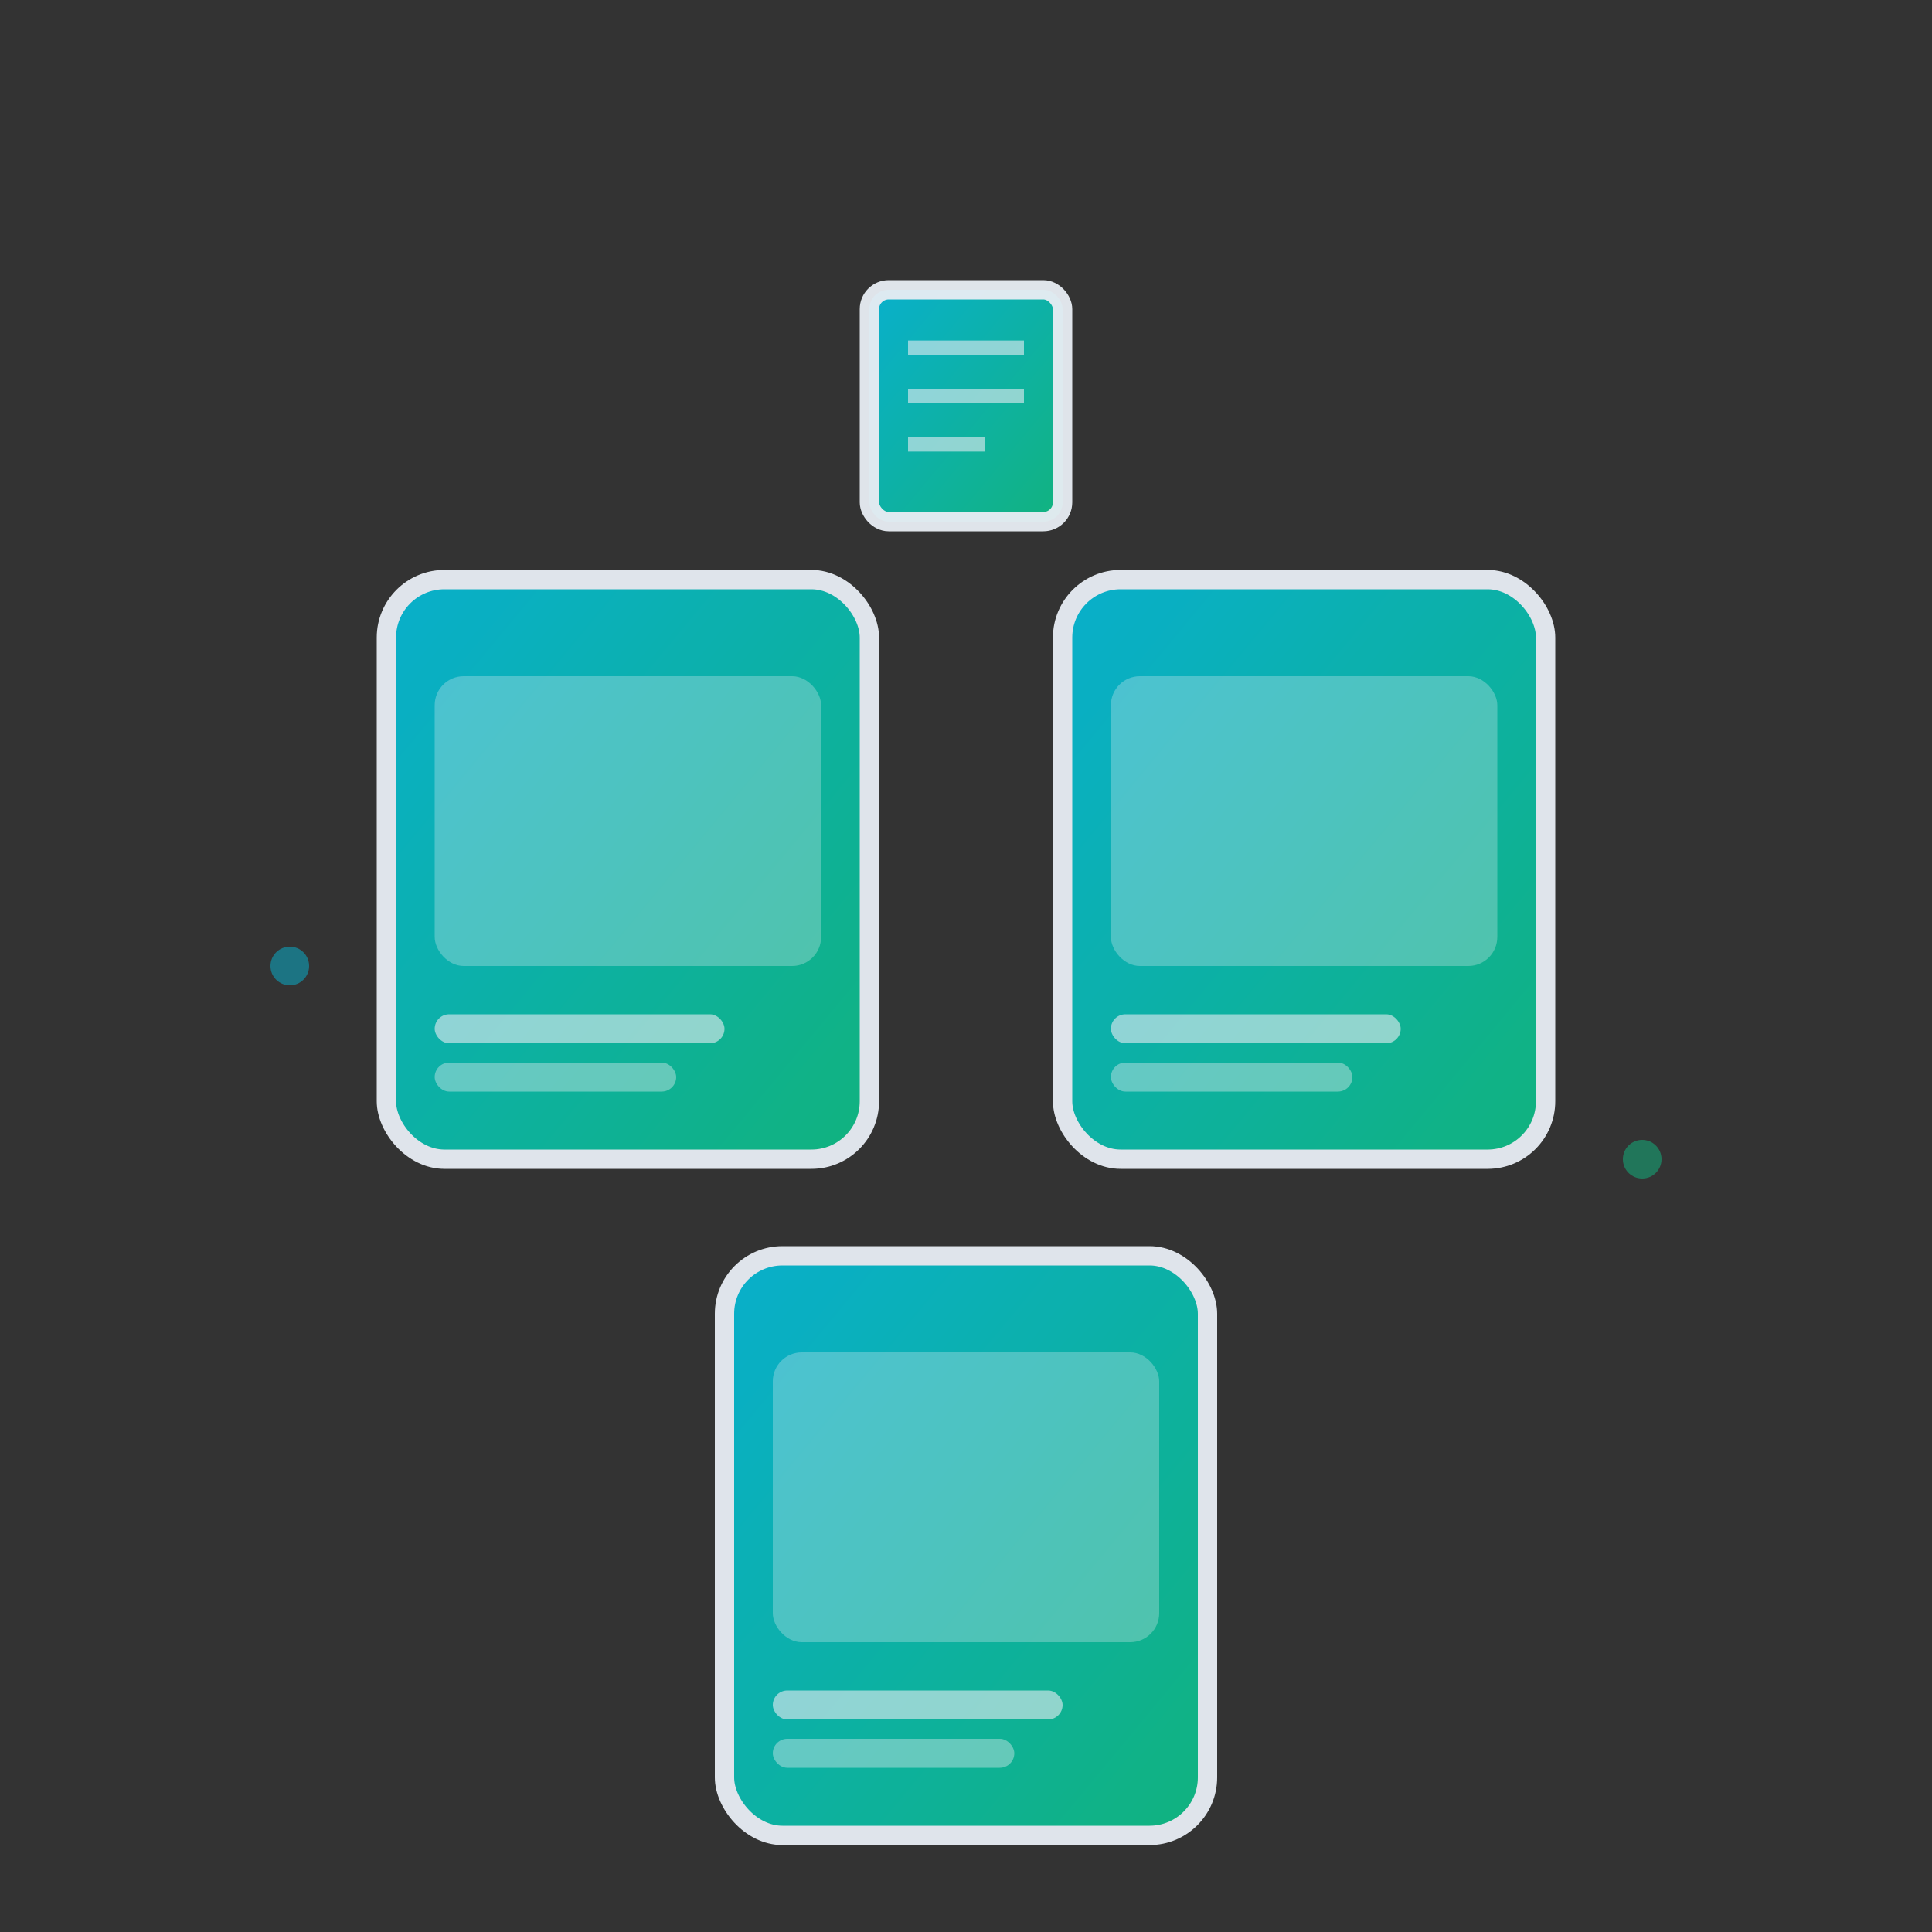 <svg viewBox="0 0 200 200" xmlns="http://www.w3.org/2000/svg" fill="none">
  <rect x="0" y="0" width="200" height="200" fill="#333333" stroke="none"/>
  <defs>
    <linearGradient id="grad-catalog" x1="0%" y1="0%" x2="100%" y2="100%">
      <stop offset="0%" style="stop-color:#06B6D4;stop-opacity:1" />
      <stop offset="100%" style="stop-color:#10B981;stop-opacity:1" />
    </linearGradient>
  </defs>
  
  <!-- Catálogo de productos -->
  <g class="catalog-grid">
    <!-- Tarjeta 1 -->
    <rect x="40" y="60" width="50" height="60" rx="6" fill="url(#grad-catalog)" stroke="#E8EDF4" stroke-width="2" opacity="0.95">
      <animate attributeName="opacity" values="0.95;0.7;0.95" dur="3s" repeatCount="indefinite"/>
    </rect>
    <rect x="45" y="70" width="40" height="30" rx="3" fill="#E8EDF4" opacity="0.3"/>
    <rect x="45" y="105" width="30" height="3" rx="1.5" fill="#E8EDF4" opacity="0.6"/>
    <rect x="45" y="110" width="25" height="3" rx="1.5" fill="#E8EDF4" opacity="0.4"/>
    
    <!-- Tarjeta 2 -->
    <rect x="110" y="60" width="50" height="60" rx="6" fill="url(#grad-catalog)" stroke="#E8EDF4" stroke-width="2" opacity="0.95">
      <animate attributeName="opacity" values="0.95;0.7;0.95" dur="3s" begin="0.5s" repeatCount="indefinite"/>
    </rect>
    <rect x="115" y="70" width="40" height="30" rx="3" fill="#E8EDF4" opacity="0.3"/>
    <rect x="115" y="105" width="30" height="3" rx="1.5" fill="#E8EDF4" opacity="0.6"/>
    <rect x="115" y="110" width="25" height="3" rx="1.5" fill="#E8EDF4" opacity="0.4"/>
    
    <!-- Tarjeta 3 -->
    <rect x="75" y="130" width="50" height="60" rx="6" fill="url(#grad-catalog)" stroke="#E8EDF4" stroke-width="2" opacity="0.95">
      <animate attributeName="opacity" values="0.95;0.7;0.95" dur="3s" begin="1s" repeatCount="indefinite"/>
    </rect>
    <rect x="80" y="140" width="40" height="30" rx="3" fill="#E8EDF4" opacity="0.3"/>
    <rect x="80" y="175" width="30" height="3" rx="1.5" fill="#E8EDF4" opacity="0.6"/>
    <rect x="80" y="180" width="25" height="3" rx="1.5" fill="#E8EDF4" opacity="0.4"/>
  </g>
  
  <!-- Icono de catálogo central -->
  <g transform="translate(90, 30)">
    <rect x="0" y="0" width="20" height="24" rx="2" fill="url(#grad-catalog)" stroke="#E8EDF4" stroke-width="2" opacity="0.95"/>
    <line x1="4" y1="6" x2="16" y2="6" stroke="#E8EDF4" stroke-width="1.5" opacity="0.6"/>
    <line x1="4" y1="11" x2="16" y2="11" stroke="#E8EDF4" stroke-width="1.5" opacity="0.6"/>
    <line x1="4" y1="16" x2="12" y2="16" stroke="#E8EDF4" stroke-width="1.5" opacity="0.6"/>
  </g>
  
  <!-- Partículas flotantes -->
  <circle cx="30" cy="100" r="2" fill="#06B6D4" opacity="0.5">
    <animate attributeName="cy" values="100;80;100" dur="4s" repeatCount="indefinite"/>
  </circle>
  <circle cx="170" cy="120" r="2" fill="#10B981" opacity="0.5">
    <animate attributeName="cy" values="120;100;120" dur="3.5s" repeatCount="indefinite"/>
  </circle>
</svg>